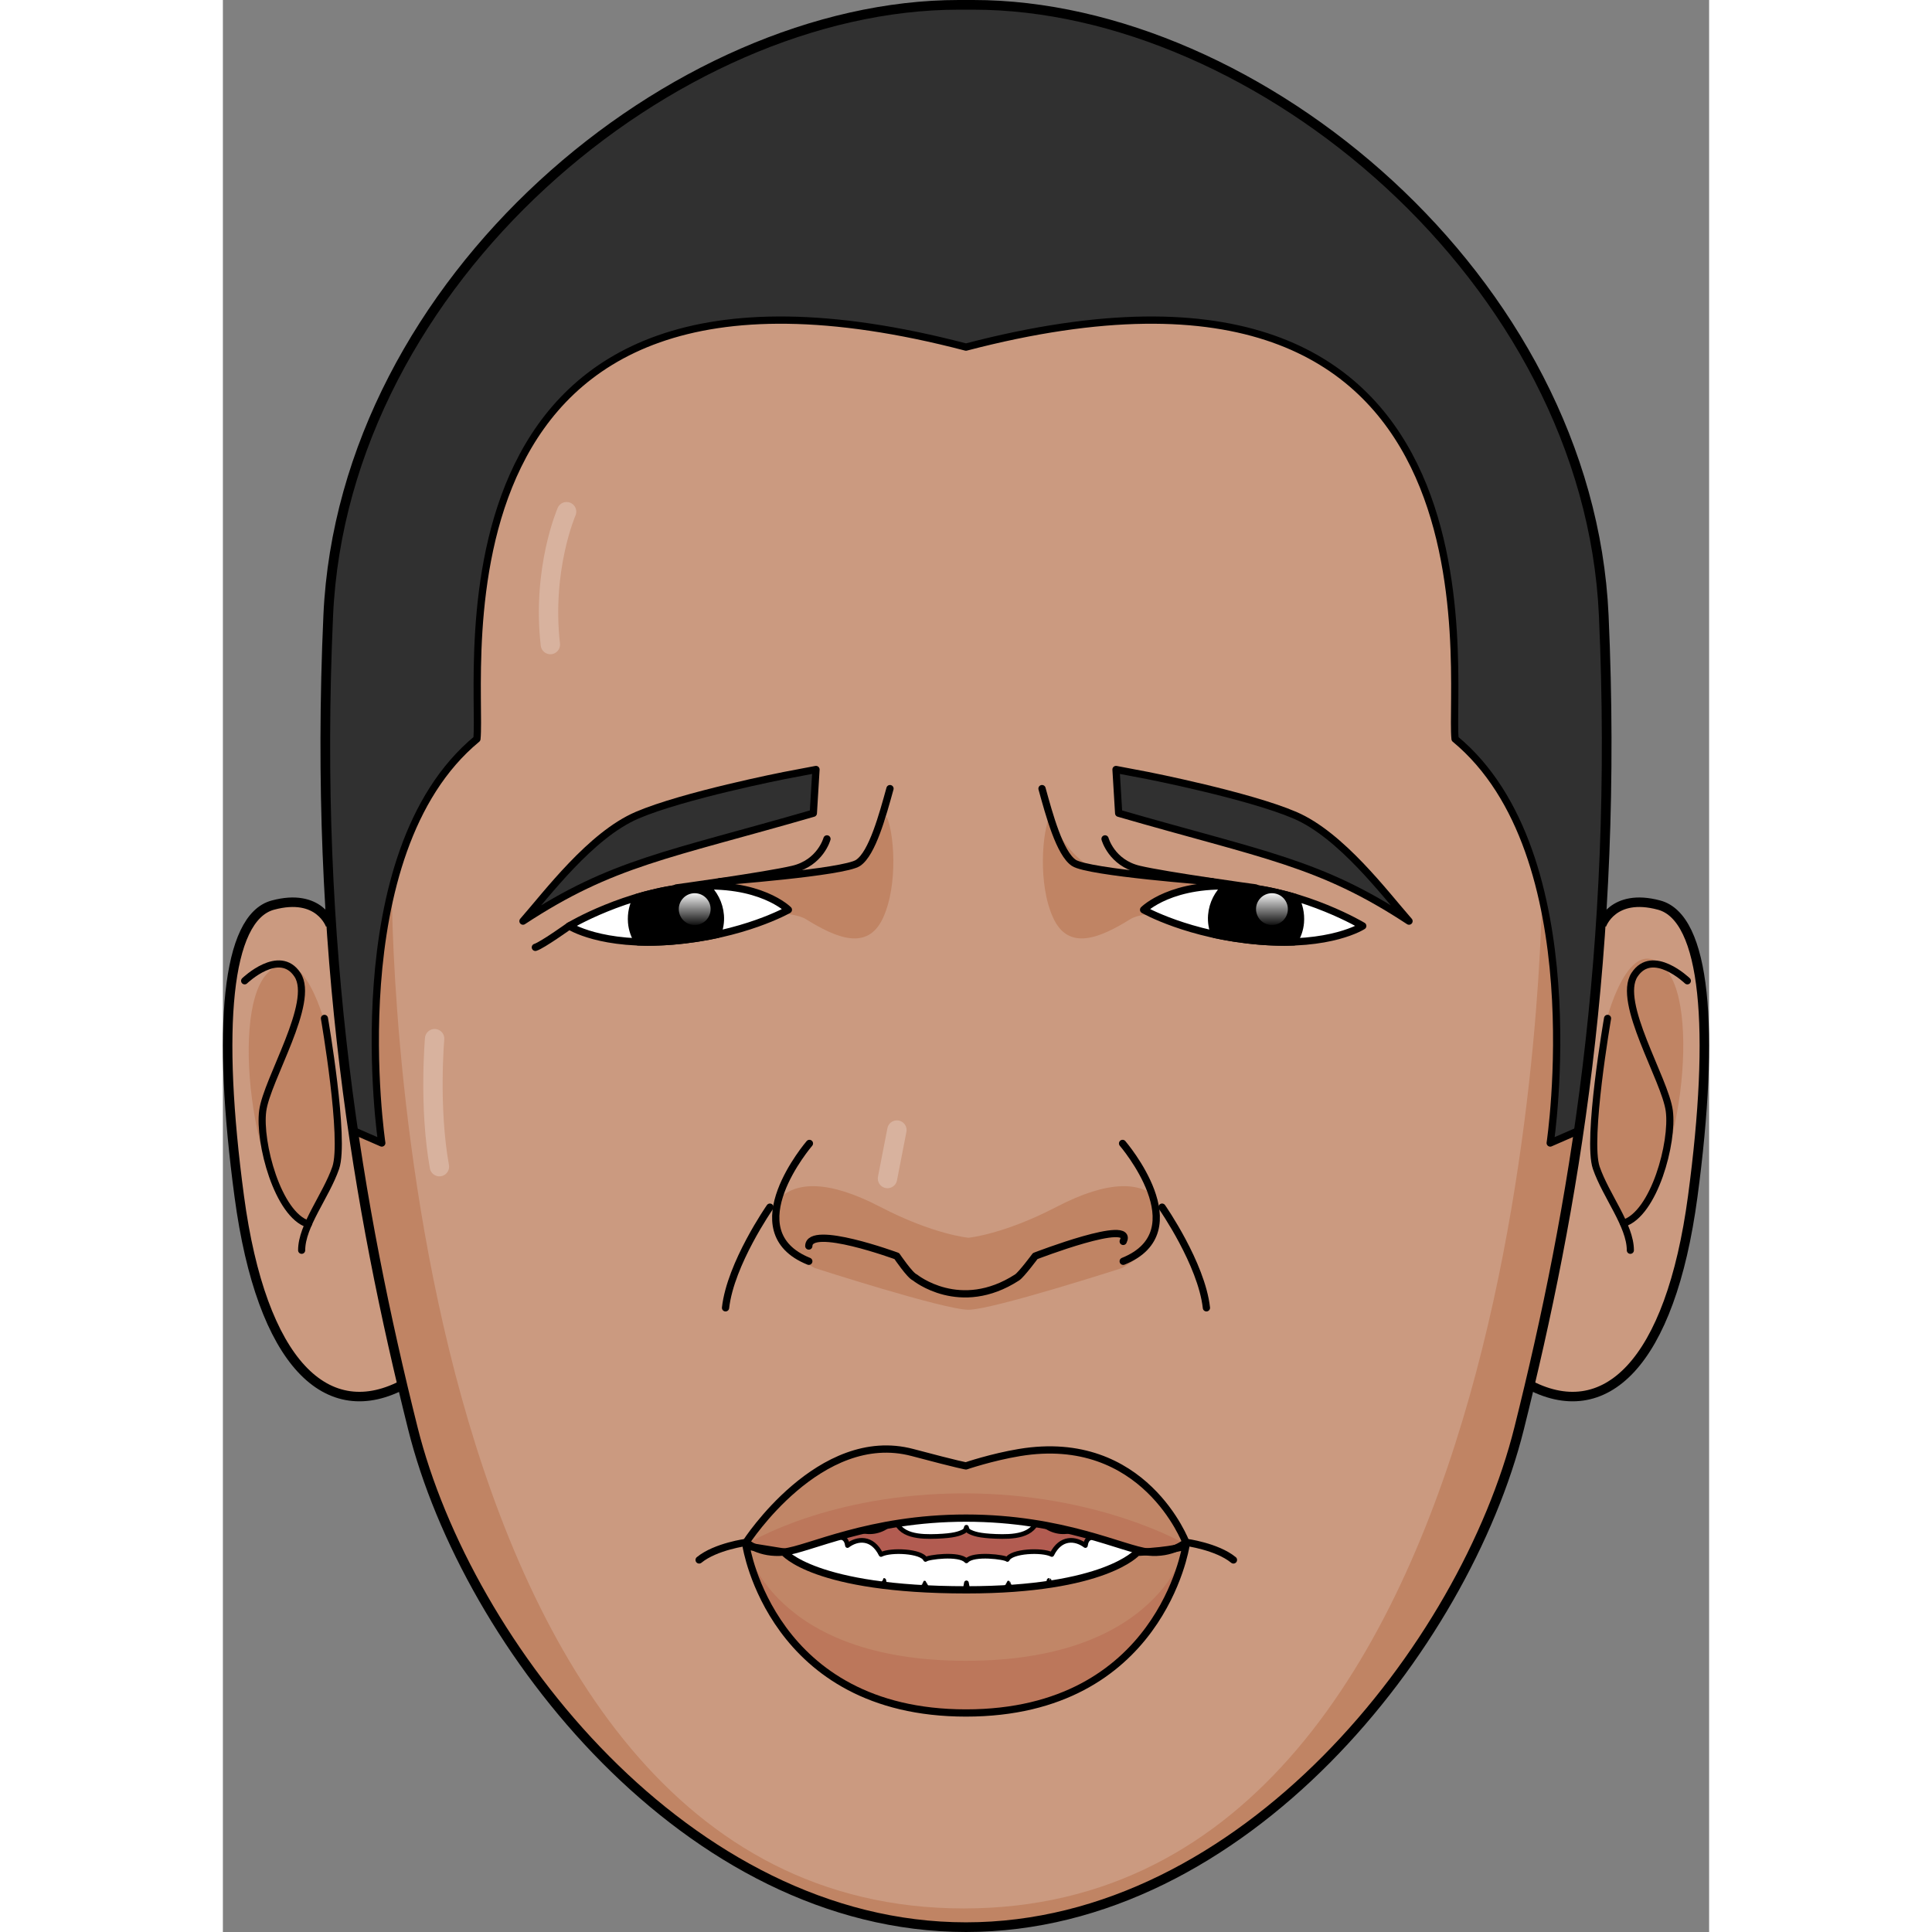 <?xml version="1.0" encoding="utf-8"?>
<!-- Created by: Science Figures, www.sciencefigures.org, Generator: Science Figures Editor -->
<!DOCTYPE svg PUBLIC "-//W3C//DTD SVG 1.1//EN" "http://www.w3.org/Graphics/SVG/1.1/DTD/svg11.dtd">
<svg version="1.1" id="Layer_1" xmlns="http://www.w3.org/2000/svg" xmlns:xlink="http://www.w3.org/1999/xlink" 
	 width="800px" height="800px" viewBox="0 0 385.115 500.624" enable-background="new 0 0 385.115 500.624"
	 xml:space="preserve">
<rect x="0" y="0" width="385.115" height="500.624" fill="#808080" stroke="none"/>
<g>
	<path fill="#CB9A80" d="M27.878,239.729c0,0-2.859-8.453-14.939-5.192c-12.085,3.262-14.504,32.15-8.7,75.481
		c5.796,43.331,22.768,59.628,43.044,48.451"/>
	<path fill="#C08464" d="M26.884,266.754c0,0-6.091-25.228-15.704-14.162c-9.611,11.065-2.791,59.492,10.988,65.771
		c5.234-10.284,8.779-17.308,7.458-29.231C28.304,277.209,26.884,266.754,26.884,266.754z"/>
	<path fill="none" stroke="#000000" stroke-width="2.461" stroke-miterlimit="10" d="M27.878,239.729c0,0-2.855-8.453-14.939-5.192
		c-12.081,3.262-14.499,32.15-8.696,75.481c5.798,43.331,22.769,59.628,43.045,48.451"/>
	
		<path fill="none" stroke="#000000" stroke-width="1.846" stroke-linecap="round" stroke-linejoin="round" stroke-miterlimit="10" d="
		M5.638,254.153c0,0,9.005-8.686,13.69-1.563c4.687,7.121-7.928,27.096-9.009,35.258c-1.078,8.166,3.897,26.925,11.824,29.355"/>
	
		<path fill="none" stroke="#000000" stroke-width="1.846" stroke-linecap="round" stroke-linejoin="round" stroke-miterlimit="10" d="
		M26.315,263.879c0,0,5.445,31.438,2.923,38.734c-2.521,7.295-8.828,14.938-8.828,21.363"/>
	<path fill="#CB9A80" d="M357.233,239.729c0,0,2.854-8.453,14.939-5.192c12.083,3.262,14.497,32.15,8.701,75.481
		c-5.803,43.331-22.774,59.628-43.046,48.451"/>
	<path fill="#C08464" d="M358.231,265.368c0,0,6.091-25.228,15.703-14.162c9.612,11.067,2.786,59.493-10.992,65.77
		c-5.235-10.283-8.774-17.308-7.453-29.23C356.812,275.824,358.231,265.368,358.231,265.368z"/>
	<path fill="none" stroke="#000000" stroke-width="2.461" stroke-miterlimit="10" d="M357.237,239.729
		c0,0,2.856-8.453,14.939-5.192c12.079,3.262,14.499,32.15,8.697,75.481c-5.798,43.331-22.77,59.628-43.046,48.451"/>
	
		<path fill="none" stroke="#000000" stroke-width="1.846" stroke-linecap="round" stroke-linejoin="round" stroke-miterlimit="10" d="
		M379.479,254.153c0,0-9.005-8.686-13.691-1.563c-4.687,7.121,7.927,27.096,9.009,35.258c1.078,8.166-3.926,26.697-11.854,29.129"/>
	
		<path fill="none" stroke="#000000" stroke-width="1.846" stroke-linecap="round" stroke-linejoin="round" stroke-miterlimit="10" d="
		M358.799,263.879c0,0-5.443,31.438-2.922,38.734c2.521,7.295,8.828,14.938,8.828,21.363"/>
	<path fill="#CB9A80" d="M192.555,498.842c72.056,0,129.228-72.836,143.324-129.227c14.098-56.392,25.846-123.746,21.932-210.681
		C353.895,71.999,268.042,0.727,194.433,0.727h-3.755c-73.609,0-159.46,71.271-163.378,158.207
		c-3.915,86.936,7.835,154.29,21.932,210.681C63.329,426.006,120.501,498.842,192.555,498.842z"/>
	<path fill="#C08464" d="M214.25,211.539c0,0,6.595,16.461,18.361,14.342c4.885,1.471,8.709,1.313,16.499,1.485
		c7.79,0.171,36.631,12.379,36.631,12.379s-42.839-6.365-50.617-1.557s-15.993,8.417-20.001-0.4
		C211.116,228.97,212.374,215.345,214.25,211.539z"/>
	<path fill="#C08464" d="M171.961,211.539c0,0-6.597,16.461-18.362,14.342c-8.564,2.591-20.187,0.959-31.829,3.854
		c-7.563,1.88-21.301,10.01-21.301,10.01s42.84-6.365,50.617-1.557c7.778,4.809,15.993,8.417,20.001-0.4
		C175.094,228.97,173.836,215.345,171.961,211.539z"/>
	<path fill="#C08464" d="M335.877,368.146c10.099-40.4,18.959-86.48,21.752-141.307l-15.783,2.825
		c0,0-0.424,264.855-149.852,264.855c-149.427,0-148.229-264.876-148.229-264.876H27.616c2.947,53.599,11.685,98.79,21.612,138.503
		c14.098,56.391,71.27,131.224,143.324,131.224C264.608,499.37,321.779,424.537,335.877,368.146z"/>
	<path fill="#C08464" d="M242.005,310.402c-4.233-3.996-12.233-4.83-26,2.333c-13.764,7.163-22.825,7.995-22.825,7.995
		s-9.059-0.832-22.825-7.995s-21.768-6.329-26.003-2.333c-3.757,11.992,9.026,18.178,9.026,18.178s33.499,10.803,39.802,10.803
		c6.302,0,39.799-10.803,39.799-10.803S245.761,322.395,242.005,310.402z"/>
	<path fill="#303030" d="M152.999,210.725l0.685-11.329l-8.24,1.567c0,0-26.094,5.134-38.104,10.275
		c-12.026,5.144-23.416,20.445-29.58,27.445C100.924,223.451,115.227,221.661,152.999,210.725z"/>
	<path fill="#303030" d="M232.117,210.725l-0.687-11.329l8.236,1.567c0,0,26.094,5.134,38.109,10.275
		c12.021,5.144,23.416,20.445,29.576,27.445C284.191,223.451,269.883,221.661,232.117,210.725z"/>
	<path fill="#FFFFFF" d="M89.745,239.933c0,0,14.602-8.79,32.024-10.198c17.426-1.412,24.762,6.011,24.762,6.011
		s-11.625,6.625-30.075,8.116C98.01,245.355,89.745,239.933,89.745,239.933z"/>
	<path fill="#FFFFFF" d="M295.365,239.933c0,0-14.601-8.79-32.023-10.198c-17.427-1.412-24.761,6.011-24.761,6.011
		s11.624,6.625,30.074,8.116C287.1,245.355,295.365,239.933,295.365,239.933z"/>
	<g>
		<defs>
			<path id="SVGID_5_" d="M192.558,381.311c0,0-49.19-0.158-49.19,19.486c0,19.643,37.168,26.324,49.188,26.324
				c12.021,0,49.188-6.682,49.188-26.324c0-19.645-49.19-19.486-49.19-19.486H192.558z"/>
		</defs>
		<clipPath id="SVGID_2_">
			<use xlink:href="#SVGID_5_"  overflow="visible"/>
		</clipPath>
		<path clip-path="url(#SVGID_2_)" fill="#B25C51" d="M192.558,381.311c0,0-49.19-0.158-49.19,19.486
			c0,19.643,37.168,26.324,49.188,26.324c12.021,0,49.188-6.682,49.188-26.324c0-19.645-49.19-19.486-49.19-19.486H192.558z"/>
		
			<path clip-path="url(#SVGID_2_)" fill="#FFFFFF" stroke="#000000" stroke-width="1.208" stroke-linecap="round" stroke-linejoin="round" stroke-miterlimit="10" d="
			M242.518,394.665c-3.489-1.927-9.505-0.562-8.475,1.803c0.008-0.038-6.549-2.106-6.627,1.878
			c-2.473-0.287-3.618,0.037-3.918,2.139c-2.509-1.894-6.398-2.343-8.698,2.318c-2.514-1.297-10.549-0.92-11.528,1.283
			c-0.515-0.586-8.804-1.715-10.603,0.369c-1.796-2.084-10.083-0.955-10.6-0.369c-0.973-2.205-9.013-2.58-11.528-1.283
			c-2.305-4.662-6.189-4.213-8.696-2.318c-0.302-2.102-1.447-2.426-3.918-2.139c-0.075-3.984-6.634-1.916-6.625-1.878
			c1.025-2.363-4.99-3.731-8.478-1.803c-5.712,3.133-3.908,16.079-2.444,17.405c1.411,1.346,4.581-4.979,4.62-4.971
			c0.006,0,1.092,4.313,2.055,6.16c0.954,1.848,2.186-0.943,3.721-3.83c0,0.002,2.069,7.673,4.11,8.135
			c1.993,0.458,5.021-7.307,5.068-7.303c0,0.01,1.613,7.865,5.239,8.162c3.573,0.311,6.016-8.898,6.066-8.902
			c0.003,0.01,1.16,7.295,4.966,7.088c3.795-0.18,5.564-6.383,5.585-6.391c0.012,0.006,2.158,6.014,5.812,6.475
			c2.856,0.369,4.444-2.518,5.047-6.539c0.604,4.02,2.188,6.908,5.052,6.539c3.646-0.461,5.795-6.469,5.811-6.475
			c0.018,0.008,1.79,6.211,5.587,6.393c3.802,0.203,4.967-7.079,4.962-7.09c0.051,0.004,2.492,9.213,6.06,8.902
			c3.626-0.297,5.241-8.152,5.241-8.164c0.049-0.003,3.08,7.762,5.076,7.305c2.042-0.463,4.104-8.131,4.107-8.135
			c1.536,2.889,2.767,5.678,3.722,3.83c0.961-1.848,2.062-6.16,2.055-6.16c0.041-0.006,3.21,6.316,4.617,4.971
			C246.424,410.746,248.231,397.8,242.518,394.665z"/>
		
			<path clip-path="url(#SVGID_2_)" fill="#FFFFFF" stroke="#000000" stroke-width="1.208" stroke-linecap="round" stroke-linejoin="round" stroke-miterlimit="10" d="
			M255.192,381.182c-1.308-0.27-4.146,1.869-4.141,1.873c-0.005,0.003,0.751-2.986-0.414-3.348
			c-1.189-0.377-5.077,4.805-5.063,4.814c0,0,1.093-3.846-0.48-4.16c-1.617-0.34-6.724,5.389-6.695,5.406
			c-0.014,0.01,2.464-7.225-2.153-7.636c-4.694-0.423-11.247,8.673-11.193,8.688c0.01,0.01-0.208-7.439-3.525-7.289
			c-3.323,0.143-8.164,5.396-9.762,8.102c-0.615-3.668-2.186-9.621-8.06-9.99c-6.765-0.369-9.617,7.246-10.521,9.736
			c-0.214,0.56-0.38,1.299-0.516,2.121c-0.13-0.822-0.302-1.563-0.513-2.121c-0.903-2.49-3.761-10.105-10.521-9.736
			c-5.873,0.368-7.44,6.322-8.06,9.99c-1.599-2.704-6.439-7.961-9.761-8.102c-3.31-0.148-3.538,7.299-3.526,7.289
			c0.06-0.017-6.494-9.111-11.193-8.688c-4.617,0.411-2.14,7.646-2.148,7.636c0.029-0.02-5.084-5.746-6.694-5.408
			c-1.576,0.316-0.49,4.162-0.487,4.162c0.015-0.01-3.87-5.191-5.061-4.816c-1.17,0.365-0.41,3.353-0.416,3.35
			c0.01-0.003-2.83-2.145-4.141-1.873c-1.302,0.266,1.264,7.361,2.164,8.108c0.924,0.74,2.89,2.532,4.481,1.333
			c0.783,1.494,3.626,3.566,5.048,1.258c1.009,1.348,4.096,6.057,7.824-0.178c2.721,4.391,7.745,5.795,11.584-0.045
			c1.532,7.102,10.266,6.383,12.89,1.557c0.891,4.939,6.679,5.049,10.938,4.893c4.258-0.174,5.759-0.656,7.013-1.34
			c0.256-0.138,0.44-0.51,0.578-1.023c0.142,0.518,0.325,0.886,0.585,1.023c1.25,0.686,2.751,1.166,7.01,1.34
			c4.269,0.158,10.042,0.047,10.943-4.893c2.622,4.824,11.356,5.545,12.884-1.557c3.83,5.84,8.863,4.434,11.583,0.045
			c3.73,6.236,6.813,1.525,7.828,0.18c1.42,2.307,4.265,0.232,5.046-1.26c1.595,1.197,3.562-0.593,4.481-1.333
			C253.931,388.545,256.495,381.448,255.192,381.182z"/>
	</g>
	<path fill="#C18667" d="M206.4,376.384c-7.174,1.19-13.848,3.462-13.848,3.462s-1.518-0.184-13.843-3.462
		c-24.018-6.392-43.128,23.263-43.128,23.263s3.481,3.146,9.773,2.518c6.297-0.629,22.02-8.789,47.197-8.789
		c25.183,0,40.905,8.16,47.198,8.789c6.296,0.629,9.778-2.518,9.778-2.518S238.771,371.008,206.4,376.384z"/>
	<path fill="#BC775B" d="M192.081,386.964c-34.778,0-55.534,12.683-55.534,12.683s-0.302,0.041-0.811,0.129
		c0.723,0.574,4.076,2.943,9.619,2.389c6.297-0.629,22.02-8.789,47.197-8.789c25.183,0,40.905,8.16,47.198,8.789
		c2.524,0.252,4.571-0.107,6.147-0.623l3.188-1.555c0.006-0.006,0.011-0.012,0.019-0.016
		C249.057,399.941,226.818,386.964,192.081,386.964z"/>
	<path fill="#C18667" d="M135.582,400.59c0,0,6.63,43.283,56.971,43.283c50.347,0,56.977-43.283,56.977-43.283
		s-3.496,1.262-12.624,1.658c0,0-8.27,9.715-44.221,9.715c-39.583,0-47.329-9.799-47.329-9.799L135.582,400.59"/>
	<path fill="#BC775B" d="M192.553,430.35c-50.341,0-56.971-29.76-56.971-29.76s6.63,43.283,56.971,43.283
		c50.347,0,56.977-43.283,56.977-43.283S242.899,430.35,192.553,430.35z"/>
	<path fill="#303030" d="M357.811,159.461C353.895,72.526,268.042,1.254,194.433,1.254h-3.755
		c-73.609,0-159.46,71.271-163.378,158.207c-2.277,50.567,0.764,94.474,6.466,133.487l7.406,3.231c0,0-11.282-75.035,24.653-104.703
		c1.67-16.295-15.627-138.722,126.729-101.534c142.357-37.188,125.061,85.239,126.73,101.534
		c35.936,29.667,24.654,104.703,24.654,104.703l7.405-3.231C357.047,253.936,360.088,210.029,357.811,159.461z"/>
	
		<path fill="none" stroke="#000000" stroke-width="1.88" stroke-linecap="round" stroke-linejoin="round" stroke-miterlimit="10" d="
		M357.811,159.461C353.895,72.526,268.042,1.254,194.433,1.254h-3.755c-73.609,0-159.46,71.271-163.378,158.207
		c-2.277,50.567,0.764,94.474,6.466,133.487l7.406,3.231c0,0-11.282-75.035,24.653-104.703
		c1.67-16.295-15.627-138.722,126.729-101.534c142.357-37.188,125.061,85.239,126.73,101.534
		c35.936,29.667,24.654,104.703,24.654,104.703l7.405-3.231C357.047,253.936,360.088,210.029,357.811,159.461z"/>
	<path fill="none" stroke="#000000" stroke-width="2.507" stroke-miterlimit="10" d="M192.553,499.37
		c72.058,0,129.229-72.839,143.326-129.229c14.098-56.391,25.844-123.745,21.932-210.68C353.895,72.525,268.042,1.253,194.433,1.253
		h-3.755c-73.609,0-159.46,71.271-163.378,158.207c-3.917,86.936,7.835,154.29,21.932,210.68
		C63.329,426.531,120.501,499.37,192.553,499.37z"/>
	
		<path fill="none" stroke="#000000" stroke-width="1.88" stroke-linecap="round" stroke-linejoin="round" stroke-miterlimit="10" d="
		M233.292,321.674c3.119-6.219-22.803,3.801-22.803,3.801s-3.57,4.811-4.687,5.533c-14.803,9.57-26.49,0-26.49,0
		c-1.248-0.451-4.687-5.533-4.687-5.533s-22.685-8.346-22.803-2.605"/>
	
		<path fill="none" stroke="#000000" stroke-width="1.88" stroke-linecap="round" stroke-linejoin="round" stroke-miterlimit="10" d="
		M151.985,296.289c0,0-19.532,22.727-0.162,30.537"/>
	
		<path fill="none" stroke="#000000" stroke-width="1.88" stroke-linecap="round" stroke-linejoin="round" stroke-miterlimit="10" d="
		M233.13,296.289c0,0,19.532,22.727,0.162,30.537"/>
	
		<path fill="none" stroke="#000000" stroke-width="1.88" stroke-linecap="round" stroke-linejoin="round" stroke-miterlimit="10" d="
		M206.4,376.384c-7.174,1.19-13.848,3.462-13.848,3.462s-1.518-0.184-13.843-3.462c-24.018-6.392-43.128,23.263-43.128,23.263
		s3.481,3.146,9.773,2.518c6.297-0.629,22.02-8.789,47.197-8.789c25.183,0,40.905,8.16,47.198,8.789
		c6.296,0.629,9.778-2.518,9.778-2.518S238.771,371.008,206.4,376.384z"/>
	
		<path fill="none" stroke="#000000" stroke-width="1.88" stroke-linecap="round" stroke-linejoin="round" stroke-miterlimit="10" d="
		M135.582,400.59l9.773,1.574c0,0,7.746,9.799,47.329,9.799c35.951,0,44.221-9.715,44.221-9.715
		c9.128-0.396,12.624-1.658,12.624-1.658s-6.63,43.283-56.977,43.283C142.212,443.873,135.582,400.59,135.582,400.59"/>
	
		<path fill="none" stroke="#000000" stroke-width="1.88" stroke-linecap="round" stroke-linejoin="round" stroke-miterlimit="10" d="
		M249.529,399.646c0,0,8.035,1.054,12.328,4.569"/>
	
		<path fill="none" stroke="#000000" stroke-width="1.88" stroke-linecap="round" stroke-linejoin="round" stroke-miterlimit="10" d="
		M135.736,399.646c0,0-8.035,1.054-12.33,4.569"/>
	
		<path fill="none" stroke="#000000" stroke-width="1.88" stroke-linecap="round" stroke-linejoin="round" stroke-miterlimit="10" d="
		M141.742,312.803c0,0-10.21,14.648-11.492,26.082"/>
	
		<path fill="none" stroke="#000000" stroke-width="1.88" stroke-linecap="round" stroke-linejoin="round" stroke-miterlimit="10" d="
		M243.364,312.803c0,0,10.214,14.648,11.492,26.082"/>
	
		<path fill="none" stroke="#000000" stroke-width="1.88" stroke-linecap="round" stroke-linejoin="round" stroke-miterlimit="10" d="
		M89.745,239.933c0,0,14.602-8.79,32.024-10.198c17.426-1.412,24.762,6.011,24.762,6.011s-11.625,6.625-30.075,8.116
		C98.01,245.355,89.745,239.933,89.745,239.933z"/>
	
		<path fill="none" stroke="#000000" stroke-width="1.88" stroke-linecap="round" stroke-linejoin="round" stroke-miterlimit="10" d="
		M125.112,229.571c2.106,1.899,3.536,4.551,3.785,7.602c0.143,1.758-0.175,3.426-0.773,4.963c-3.485,0.751-7.384,1.38-11.668,1.726
		c-3.267,0.265-6.199,0.304-8.844,0.203c-0.92-1.483-1.551-3.168-1.704-5.031c-0.19-2.35,0.344-4.59,1.411-6.51
		c0.02-0.005,0.044-0.013,0.063-0.02c0.988-0.291,2.007-0.568,3.046-0.833c0.19-0.049,0.392-0.096,0.588-0.145
		c0.875-0.215,1.776-0.416,2.683-0.607c0.299-0.059,0.597-0.122,0.896-0.181c0.862-0.167,1.738-0.313,2.619-0.451
		c0.319-0.049,0.633-0.105,0.955-0.149c1.185-0.164,2.386-0.306,3.601-0.404c1.149-0.095,2.242-0.144,3.304-0.166
		C125.088,229.571,125.098,229.571,125.112,229.571z"/>
	
		<path fill="none" stroke="#000000" stroke-width="1.88" stroke-linecap="round" stroke-linejoin="round" stroke-miterlimit="10" d="
		M152.999,210.725l0.685-11.329l-8.24,1.567c0,0-26.094,5.134-38.104,10.275c-12.026,5.144-23.416,20.445-29.58,27.445
		C100.924,223.451,115.227,221.661,152.999,210.725z"/>
	
		<path fill="none" stroke="#000000" stroke-width="1.88" stroke-linecap="round" stroke-linejoin="round" stroke-miterlimit="10" d="
		M117.509,230.078c0,0,23.053-3.139,30.192-4.82c7.139-1.68,8.827-7.881,8.827-7.881"/>
	
		<path fill="none" stroke="#000000" stroke-width="1.88" stroke-linecap="round" stroke-linejoin="round" stroke-miterlimit="10" d="
		M128.751,228.472c0,0,32.18-2.402,35.862-4.884c3.678-2.48,6.365-12.454,8.246-19.241"/>
	
		<path fill="none" stroke="#000000" stroke-width="1.88" stroke-linecap="round" stroke-linejoin="round" stroke-miterlimit="10" d="
		M295.365,239.933c0,0-14.601-8.79-32.023-10.198c-17.427-1.412-24.761,6.011-24.761,6.011s11.624,6.625,30.074,8.116
		C287.1,245.355,295.365,239.933,295.365,239.933z"/>
	
		<path fill="none" stroke="#000000" stroke-width="1.88" stroke-linecap="round" stroke-linejoin="round" stroke-miterlimit="10" d="
		M259.997,229.571c-2.105,1.899-3.535,4.551-3.779,7.602c-0.142,1.758,0.172,3.426,0.769,4.963c3.486,0.751,7.384,1.38,11.669,1.726
		c3.265,0.265,6.203,0.304,8.843,0.203c0.92-1.483,1.557-3.168,1.709-5.031c0.187-2.35-0.348-4.59-1.41-6.51
		c-0.024-0.005-0.049-0.013-0.069-0.02c-0.983-0.291-2.002-0.568-3.041-0.833c-0.195-0.049-0.396-0.096-0.591-0.145
		c-0.877-0.215-1.774-0.416-2.685-0.607c-0.299-0.059-0.597-0.122-0.896-0.181c-0.862-0.167-1.733-0.313-2.619-0.451
		c-0.319-0.049-0.633-0.105-0.955-0.149c-1.186-0.164-2.385-0.306-3.6-0.404c-1.146-0.095-2.242-0.144-3.3-0.166
		C260.027,229.571,260.013,229.571,259.997,229.571z"/>
	<path d="M125.112,229.571c2.106,1.899,3.536,4.551,3.785,7.602c0.143,1.758-0.175,3.426-0.773,4.963
		c-3.485,0.751-7.384,1.38-11.668,1.726c-3.267,0.265-6.199,0.304-8.844,0.203c-0.92-1.483-1.551-3.168-1.704-5.031
		c-0.19-2.35,0.344-4.59,1.411-6.51c0.02-0.005,0.044-0.013,0.063-0.02c0.988-0.291,2.007-0.568,3.046-0.833
		c0.19-0.049,0.392-0.096,0.588-0.145c0.875-0.215,1.776-0.416,2.683-0.607c0.299-0.059,0.597-0.122,0.896-0.181
		c0.862-0.167,1.738-0.313,2.619-0.451c0.319-0.049,0.633-0.105,0.955-0.149c1.185-0.164,2.386-0.306,3.601-0.404
		c1.149-0.095,2.242-0.144,3.304-0.166C125.088,229.571,125.098,229.571,125.112,229.571z"/>
	<path d="M259.997,229.571c-2.105,1.899-3.535,4.551-3.779,7.602c-0.142,1.758,0.172,3.426,0.769,4.963
		c3.486,0.751,7.384,1.38,11.669,1.726c3.265,0.265,6.203,0.304,8.843,0.203c0.92-1.483,1.557-3.168,1.709-5.031
		c0.187-2.35-0.348-4.59-1.41-6.51c-0.024-0.005-0.049-0.013-0.069-0.02c-0.983-0.291-2.002-0.568-3.041-0.833
		c-0.195-0.049-0.396-0.096-0.591-0.145c-0.877-0.215-1.774-0.416-2.685-0.607c-0.299-0.059-0.597-0.122-0.896-0.181
		c-0.862-0.167-1.733-0.313-2.619-0.451c-0.319-0.049-0.633-0.105-0.955-0.149c-1.186-0.164-2.385-0.306-3.6-0.404
		c-1.146-0.095-2.242-0.144-3.3-0.166C260.027,229.571,260.013,229.571,259.997,229.571z"/>
	
		<path fill="none" stroke="#000000" stroke-width="1.88" stroke-linecap="round" stroke-linejoin="round" stroke-miterlimit="10" d="
		M232.117,210.725l-0.687-11.329l8.236,1.567c0,0,26.094,5.134,38.109,10.275c12.021,5.144,23.416,20.445,29.576,27.445
		C284.191,223.451,269.883,221.661,232.117,210.725z"/>
	
		<path fill="none" stroke="#000000" stroke-width="1.88" stroke-linecap="round" stroke-linejoin="round" stroke-miterlimit="10" d="
		M267.602,230.078c0,0-23.053-3.139-30.192-4.82c-7.138-1.68-8.822-7.881-8.822-7.881"/>
	
		<path fill="none" stroke="#000000" stroke-width="1.88" stroke-linecap="round" stroke-linejoin="round" stroke-miterlimit="10" d="
		M256.359,228.472c0,0-32.181-2.402-35.857-4.884c-3.683-2.48-6.371-12.454-8.246-19.241"/>
	
		<path fill="none" stroke="#000000" stroke-width="1.88" stroke-linecap="round" stroke-linejoin="round" stroke-miterlimit="10" d="
		M89.745,239.933c0,0-7.046,5.034-8.775,5.545"/>
	
		<line fill="none" stroke="#D8B29E" stroke-width="5.014" stroke-linecap="round" stroke-linejoin="round" stroke-miterlimit="10" x1="174.653" y1="292.822" x2="172.212" y2="305.382"/>
	
		<path fill="none" stroke="#D8B29E" stroke-width="5.014" stroke-linecap="round" stroke-linejoin="round" stroke-miterlimit="10" d="
		M54.867,269.139c0,0-1.552,17.648,1.241,33.17"/>
	
		<path fill="none" stroke="#D8B29E" stroke-width="5.014" stroke-linecap="round" stroke-linejoin="round" stroke-miterlimit="10" d="
		M89.064,132.586c0,0-6.44,14.754-4.208,34.436"/>
	<linearGradient id="SVGID_3_" gradientUnits="userSpaceOnUse" x1="271.837" y1="231.001" x2="271.837" y2="240.258">
		<stop  offset="0" style="stop-color:#FFFFFF"/>
		<stop  offset="1" style="stop-color:#FFFFFF;stop-opacity:0"/>
	</linearGradient>
	<circle fill="url(#SVGID_3_)" cx="271.836" cy="235.573" r="4.122"/>
	<linearGradient id="SVGID_4_" gradientUnits="userSpaceOnUse" x1="122.259" y1="231.001" x2="122.259" y2="240.258">
		<stop  offset="0" style="stop-color:#FFFFFF"/>
		<stop  offset="1" style="stop-color:#FFFFFF;stop-opacity:0"/>
	</linearGradient>
	<circle fill="url(#SVGID_4_)" cx="122.259" cy="235.573" r="4.122"/>
</g>
</svg>